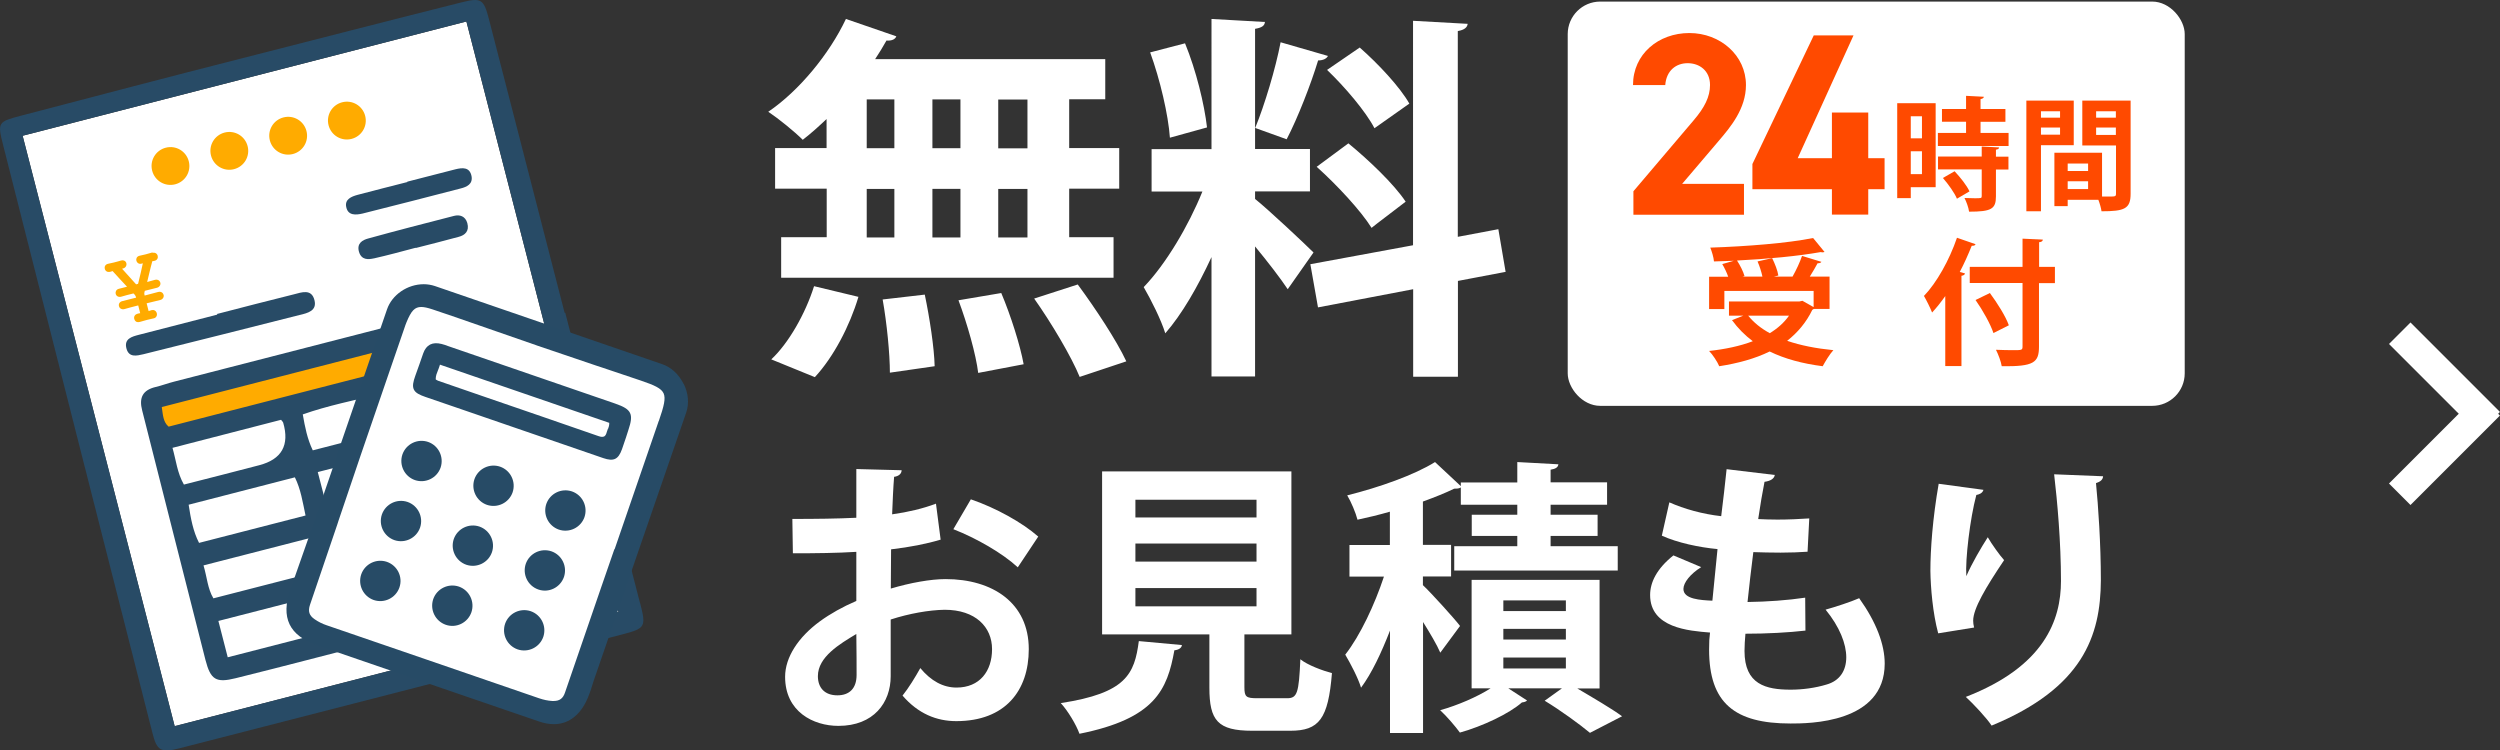 <svg xmlns="http://www.w3.org/2000/svg" id="_&#x30EC;&#x30A4;&#x30E4;&#x30FC;_2" data-name="&#x30EC;&#x30A4;&#x30E4;&#x30FC; 2" viewBox="0 0 189.91 57"><rect x="0" y="0" width="189.91" height="57" fill="#333333" stroke="none"/><defs><style>      .cls-1 {        fill: #274b66;      }      .cls-1, .cls-2, .cls-3, .cls-4, .cls-5 {        stroke-width: 0px;      }      .cls-2 {        fill: #284b66;      }      .cls-3 {        fill: #fff;      }      .cls-4 {        fill: #ffab00;      }      .cls-5 {        fill: #ff4a00;      }    </style></defs><g id="_&#x7DE8;&#x96C6;&#x30E2;&#x30FC;&#x30C9;" data-name="&#x7DE8;&#x96C6;&#x30E2;&#x30FC;&#x30C9;"><g><g><path class="cls-3" d="m62.79,11.26v-2.22c-.61.58-1.21,1.12-1.81,1.58-.63-.63-1.84-1.61-2.62-2.13,2.33-1.58,4.64-4.38,5.9-7.05l3.83,1.32c-.09.23-.35.35-.75.32-.26.46-.55.95-.86,1.41h17.48v3.05h-2.74v3.71h3.8v3.08h-3.8v3.69h3.37v3.08h-25.25v-3.08h3.46v-3.69h-3.92v-3.08h3.92Zm2.42,11.29c-.66,2.22-1.9,4.58-3.31,6.1l-3.31-1.35c1.3-1.21,2.59-3.46,3.25-5.56l3.37.81Zm.63-15v3.71h2.1v-3.71h-2.1Zm0,6.8v3.69h2.1v-3.69h-2.1Zm1.76,13.96c0-1.41-.23-3.77-.55-5.56l3.2-.37c.37,1.76.72,4.06.75,5.44l-3.4.49Zm5.36-20.76h-2.13v3.71h2.13v-3.71Zm0,6.8h-2.13v3.69h2.13v-3.69Zm1.35,13.99c-.17-1.41-.83-3.74-1.5-5.53l3.25-.55c.72,1.7,1.44,3.97,1.7,5.41l-3.46.66Zm3.74-17.07v-3.71h-2.22v3.71h2.22Zm0,6.77v-3.69h-2.22v3.69h2.22Zm3.97,10.6c-.63-1.55-2.16-4.12-3.46-5.96l3.31-1.07c1.32,1.79,2.94,4.23,3.69,5.84l-3.54,1.18Z"></path><path class="cls-3" d="m95.35,15.12c.98.78,3.8,3.43,4.43,4.06l-1.96,2.79c-.55-.83-1.53-2.1-2.48-3.25v9.88h-3.31v-9.07c-1.04,2.25-2.25,4.35-3.51,5.79-.32-1.04-1.09-2.56-1.64-3.51,1.67-1.73,3.4-4.64,4.46-7.26h-3.86v-3.22h4.55V1.44l4.06.23c-.03.29-.23.43-.75.52v9.13h4.17v3.22h-4.17v.58Zm-5.33-11.83c.84,2.04,1.47,4.64,1.67,6.39l-2.82.78c-.12-1.73-.75-4.43-1.5-6.48l2.65-.69Zm10.86.95c-.09.2-.35.35-.75.35-.55,1.81-1.55,4.38-2.39,5.99-.75-.26-1.64-.6-2.39-.86.72-1.76,1.55-4.52,1.93-6.51l3.6,1.04Zm13.5,16.41l-3.63.69v7.28h-3.4v-6.65l-7.23,1.38-.58-3.28,7.8-1.44V1.58l4.15.23c-.03.26-.23.46-.75.55v15.63l3.08-.58.55,3.23Zm-11.95-9.76c1.55,1.27,3.48,3.11,4.35,4.43-2.5,1.9-2.56,1.96-2.59,1.99-.81-1.3-2.62-3.25-4.17-4.64l2.42-1.79Zm.86-7.28c1.41,1.24,3.05,2.99,3.77,4.26l-2.65,1.87c-.66-1.27-2.25-3.14-3.6-4.43l2.48-1.7Z"></path></g><g><path class="cls-3" d="m71.46,40.99c-1.09.33-2.33.57-3.77.74,0,1.02-.02,2.07-.02,2.98,1.48-.44,3.03-.72,4.16-.72,3.57,0,6.32,1.81,6.32,5.32,0,3.16-1.79,5.47-5.51,5.47-1.5,0-2.9-.57-4.08-1.94.46-.57.98-1.42,1.35-2.09.81.98,1.74,1.48,2.75,1.48,1.76,0,2.7-1.24,2.7-2.92s-1.26-2.99-3.6-2.99c-1.18.02-2.68.28-4.1.74v4.31c0,2-1.29,3.77-3.97,3.77-1.9,0-4.05-1.07-4.05-3.73,0-1.48,1-3.01,2.64-4.21.78-.57,1.74-1.11,2.77-1.55v-3.73c-1.44.09-3.05.11-4.82.11l-.04-2.61c1.81,0,3.42-.02,4.86-.09v-3.7l3.44.09c0,.26-.22.46-.57.5-.07.85-.11,1.85-.15,2.85,1.22-.17,2.35-.44,3.33-.81l.35,2.7Zm-6.41,7.17c-1.26.76-2.92,1.74-2.92,3.2,0,.89.52,1.46,1.48,1.46.89,0,1.46-.5,1.46-1.55,0-.54,0-1.83-.02-3.12Zm12.27-5.06c-1.18-1.09-3.16-2.22-4.9-2.9l1.33-2.27c1.9.65,3.9,1.76,5.12,2.83l-1.55,2.33Z"></path><path class="cls-3" d="m89.78,49.01c-.02.2-.22.35-.57.39-.54,3.01-1.48,5.19-7.21,6.34-.24-.68-.89-1.76-1.42-2.33,4.97-.76,5.6-2.2,5.93-4.71l3.27.3Zm4.75,3.2c0,.72.13.83.96.83h2.29c.76,0,.89-.39,1-2.96.54.44,1.7.87,2.4,1.05-.28,3.49-.98,4.38-3.16,4.38h-2.9c-2.62,0-3.25-.78-3.25-3.27v-4.05h-8.15v-12.38h14.38v12.38h-3.57v4.03Zm-8.28-14.25v1.35h9.2v-1.35h-9.2Zm0,3.33v1.37h9.2v-1.37h-9.2Zm0,3.38v1.39h9.2v-1.39h-9.2Z"></path><path class="cls-3" d="m108.1,44.46c.63.59,2.42,2.57,2.81,3.09l-1.5,2.03c-.26-.61-.78-1.48-1.31-2.33v8.43h-2.51v-7.78c-.65,1.68-1.39,3.25-2.2,4.34-.22-.74-.81-1.85-1.2-2.51,1.13-1.44,2.24-3.81,2.94-5.93h-2.62v-2.4h3.07v-2.53c-.83.24-1.66.44-2.46.61-.13-.52-.48-1.35-.78-1.85,2.44-.61,5.1-1.55,6.67-2.53l1.96,1.83v-.28h4.29v-1.55l3.12.17c-.02.22-.2.35-.59.41v.96h4.29v1.7h-4.29v.76h3.57v1.61h-3.57v.78h5.1v1.85h-12.42v-1.85h4.79v-.78h-3.46v-1.61h3.46v-.76h-4.29v-1.31c-.15.09-.28.09-.5.09-.67.33-1.48.65-2.38.98v3.29h2.14v2.4h-2.14v.65Zm13.4,7.84h-1.68c1.22.72,2.59,1.52,3.4,2.11l-2.44,1.26c-.78-.65-2.22-1.7-3.44-2.44l1.31-.94h-4.07l1.42.92c-.07.09-.22.13-.39.15-.96.85-2.99,1.81-4.71,2.29-.35-.48-1-1.24-1.5-1.7,1.33-.37,2.83-1.02,3.83-1.66h-1.44v-8.24h9.72v8.24Zm-7.3-6.69v.81h4.75v-.81h-4.75Zm0,2.16v.81h4.75v-.81h-4.75Zm0,2.18v.83h4.75v-.83h-4.75Z"></path><path class="cls-3" d="m137.17,47.9c-1.29.15-2.96.24-4.58.24-.04.48-.07.89-.07,1.31,0,2.55,1.63,2.94,3.51,2.94.89,0,1.87-.13,2.72-.39,1-.28,1.5-1.05,1.5-2.07s-.5-2.31-1.57-3.62c.72-.2,1.92-.59,2.55-.87,1.31,1.83,1.94,3.53,1.94,4.97,0,4.55-5.8,4.55-7.15,4.55-4.25,0-6.19-1.55-6.19-5.62,0-.61.02-.89.07-1.29-1.61-.13-4.55-.35-4.55-2.85,0-.96.5-2,1.77-3.01l2.11.89c-.83.52-1.35,1.18-1.35,1.66,0,.78,1.31.85,2.2.89.13-1.2.24-2.53.39-3.92-1.39-.13-3.05-.48-4.23-1.02l.57-2.53c1.13.5,2.51.89,3.94,1.05.15-1.22.3-2.48.41-3.57l3.66.44c-.04.28-.33.46-.78.52-.15.76-.33,1.79-.48,2.83.41.02.94.04,1.46.04.81,0,1.7-.04,2.42-.09l-.13,2.53c-.57.04-1.31.07-2.05.07s-1.46-.02-2.07-.04c-.17,1.31-.31,2.59-.44,3.79,1.48-.02,3.05-.13,4.38-.33l.02,2.51Z"></path><path class="cls-3" d="m147.23,48.1c-.41-1.53-.57-3.44-.59-4.73,0-1.61.17-3.99.63-6.62l3.4.46c-.07.26-.33.35-.54.39-.48,1.79-.85,4.92-.76,6.17.41-.96,1.13-2.18,1.63-2.96.28.5.92,1.39,1.24,1.74-1.39,2.07-2.35,3.68-2.35,4.6,0,.15.02.33.07.52l-2.72.44Zm12.53-11.92c-.02.26-.2.41-.54.52.17,1.72.37,4.62.37,7.39-.02,4.21-1.37,8.17-8.3,11.03-.37-.57-1.39-1.66-1.96-2.18,5.97-2.31,7.23-5.84,7.23-8.8s-.28-6.08-.52-8.11l3.73.15Z"></path></g><g id="_&#x898B;&#x7A4D;&#x66F8;&#x3068;&#x96FB;&#x5353;" data-name="&#x898B;&#x7A4D;&#x66F8;&#x3068;&#x96FB;&#x5353;"><g id="_&#x898B;&#x7A4D;&#x66F8;" data-name="&#x898B;&#x7A4D;&#x66F8;"><rect class="cls-3" x="6.94" y="5.24" width="34.81" height="46.31" transform="translate(-6.31 6.97) rotate(-14.44)"></rect><g><g><path class="cls-4" d="m14.34,12.25c.2.77-.26,1.55-1.03,1.75s-1.55-.26-1.75-1.03c-.2-.77.26-1.55,1.03-1.75.77-.2,1.55.26,1.75,1.03Z"></path><path class="cls-4" d="m18.81,11.1c.2.77-.26,1.55-1.03,1.75-.77.2-1.55-.26-1.75-1.03-.2-.77.26-1.55,1.03-1.75.77-.2,1.55.26,1.75,1.03Z"></path><path class="cls-4" d="m23.28,9.95c.2.77-.26,1.55-1.03,1.75s-1.55-.26-1.75-1.03c-.2-.77.26-1.55,1.03-1.75.77-.2,1.55.26,1.75,1.03Z"></path><path class="cls-4" d="m27.74,8.8c.2.77-.26,1.55-1.03,1.75-.77.2-1.55-.26-1.75-1.03-.2-.77.26-1.55,1.03-1.75.77-.2,1.55.26,1.75,1.03Z"></path></g><path class="cls-4" d="m11.6,19.17s0,0,0,0c-.17.05-.34.1-.53.15-.15.04-.3.07-.48.11-.2.05-.27.23-.23.37.05.18.21.28.39.23.05-.01.07-.02.1-.03,0,0,0,0,0,0-.06.31-.23,1.05-.36,1.56l-.15.04c-.35-.38-.86-.95-1.07-1.19.02,0,.05,0,.09-.02.18-.05.28-.22.24-.39-.04-.17-.2-.26-.4-.21,0,0,0,0,0,0-.19.05-.37.11-.55.15-.15.04-.29.07-.45.1-.21.05-.28.23-.24.38.03.12.11.2.22.23.07.02.13,0,.18,0t0,0s.07-.02.1-.03c.03,0,.06-.02.09-.03,0,0,0,0,.03.03.15.16.34.37.54.59.17.19.35.38.53.57-.26.07-.48.12-.63.16-.19.05-.27.23-.23.38.04.17.21.27.41.22,0,0,0,0,0,0,.27-.08.6-.17.94-.25l.08.08s.07.08.09.14l.03.1c-.43.11-.83.21-1.07.27-.18.05-.28.21-.23.38.04.17.21.27.41.22h0c.3-.09.66-.18,1.05-.28l.15.59s-.08.02-.11.02c-.04,0-.07.02-.11.03-.18.05-.28.21-.23.39.04.16.15.21.2.23.07.02.14.01.18,0h.02c.16-.05.37-.11.57-.16.17-.04.35-.08.52-.12.17-.04.27-.21.22-.39-.06-.21-.24-.27-.4-.23-.04.01-.08.02-.12.04-.03,0-.06.02-.1.03l-.15-.59c.34-.09.68-.17,1.03-.25.21-.05.3-.24.26-.39-.04-.15-.19-.28-.42-.22-.24.07-.61.16-1.02.27l-.02-.09c-.02-.06-.01-.1.01-.19l.02-.08c.12-.03.26-.06.4-.1.19-.05.38-.09.52-.13.21-.05.3-.24.26-.39-.04-.15-.19-.27-.42-.21h0c-.15.04-.35.1-.58.16.05-.22.11-.45.16-.67.08-.32.15-.63.22-.87,0-.01,0-.03,0-.03.04-.01.07-.02.09-.02.03,0,.05-.01.1-.02.2-.05.27-.23.23-.38-.05-.18-.21-.27-.4-.22Z"></path><rect class="cls-4" x="11.18" y="27.05" width="26.03" height="2.99" transform="translate(-6.35 6.93) rotate(-14.44)"></rect></g><g><path class="cls-2" d="m48.61,45.78l-5.67-22.02h-.05c-1.92-7.44-3.84-14.9-5.76-22.35-.39-1.49-.59-1.6-2.07-1.23-5.62,1.41-11.23,2.86-16.84,4.29-5.54,1.41-11.06,2.86-16.59,4.31-1.8.47-1.83.51-1.39,2.25,3.77,14.89,7.55,29.77,11.34,44.65.34,1.35.64,1.52,2.03,1.17,11.23-2.88,22.45-5.77,33.67-8.66,1.76-.46,1.81-.57,1.34-2.4Zm-35.34,9.38L1.72,10.31,35.43,1.63l11.55,44.85-33.71,8.68Z"></path><path class="cls-2" d="m22.8,23.92c.57-.14,1.29-.31,1.09-1.11-.22-.9-.98-.6-1.57-.45-1.95.48-3.89.99-5.83,1.49,0,.02,0,.03.01.05-1.98.51-3.96,1.02-5.94,1.53-.54.14-1.16.3-.95,1.06.19.68.77.54,1.28.42,3.97-.99,7.94-1.98,11.9-2.99Z"></path><path class="cls-2" d="m28.4,19.63c1.07-.24,2.12-.53,3.18-.81,0,0,0,.01,0,.02,1.09-.28,2.18-.55,3.27-.85.46-.12.82-.42.65-1.04-.15-.54-.59-.66-1.01-.55-2.18.56-4.36,1.12-6.53,1.72-.4.11-.88.35-.69,1.01.19.64.71.59,1.12.5Z"></path><path class="cls-2" d="m30.94,13.81s0,.01,0,.02c-1.26.32-2.52.64-3.77.97-.48.13-.99.34-.87.92.13.67.73.62,1.25.5,2.48-.62,4.96-1.26,7.43-1.9.49-.12.95-.34.84-.94-.14-.7-.69-.65-1.22-.52-1.22.31-2.44.63-3.66.94Z"></path><path class="cls-2" d="m34.18,23.6c-6.98,1.8-13.97,3.59-20.95,5.39-.48.12-.94.3-1.42.41-.98.24-1.26.82-1.01,1.78,1.61,6.32,3.19,12.64,4.81,18.96.39,1.5.8,1.75,2.29,1.38,3.83-.95,7.65-1.96,11.47-2.94,0,0,0,0,0,0,3.79-.97,7.58-1.93,11.36-2.93,1.74-.46,1.9-.79,1.45-2.51-1.56-6.06-3.12-12.11-4.7-18.17-.48-1.86-.68-1.96-2.53-1.56-.26.06-.52.12-.77.19Zm-21.08,10.42c2.8-.72,5.52-1.42,8.25-2.13.12.15.15.17.16.21q.75,2.57-1.82,3.24c-1.9.5-3.8.98-5.72,1.47-.51-.89-.59-1.82-.87-2.8Zm1.23,4.32c2.71-.7,5.36-1.38,8.07-2.08.45.91.59,1.87.81,2.9-2.7.69-5.35,1.38-8.09,2.08-.45-.88-.63-1.85-.79-2.9Zm9.43-4.13c-.42-.88-.59-1.76-.76-2.73,1.9-.67,3.85-1.05,5.8-1.54.45.88.48,1.79.79,2.77-2.03.52-3.91,1.01-5.83,1.5Zm6.13.16c.47.83.54,1.81.84,2.84-1.94.5-3.83.98-5.85,1.51-.25-.96-.48-1.86-.74-2.86,1.9-.49,3.78-.97,5.75-1.48Zm-13.68,11.08c-.44-.73-.48-1.6-.75-2.5,2.75-.71,5.43-1.4,8.17-2.1.31.84.52,1.63.64,2.53-2.68.69-5.33,1.37-8.05,2.07Zm1.09,4.48c-.24-.95-.47-1.81-.71-2.76,2.68-.69,5.34-1.37,8.05-2.07.48.82.58,1.74.78,2.74-2.7.69-5.35,1.38-8.12,2.09Zm8.02-9.48c1.9-.49,3.78-.97,5.8-1.49.21.82.41,1.61.65,2.51-1.91.49-3.79.98-5.7,1.47-.46-.75-.55-1.57-.75-2.48Zm1.92,6.91c-.51-.8-.61-1.73-.81-2.73,1.87-.67,3.78-1,5.76-1.53.26,1.01.48,1.87.72,2.8-1.91.49-3.76.97-5.67,1.46Zm13.41-3.45c-1.95.5-3.87,1-5.85,1.51-.55-.8-.57-1.75-.88-2.75,2.08-.53,3.97-1.02,5.93-1.53.46.84.56,1.77.8,2.77Zm-1.15-4.42c-2.03.52-3.93,1.01-5.88,1.51-.46-.8-.61-1.63-.71-2.57,1.97-.51,3.89-1,5.88-1.51.4.79.53,1.63.71,2.57Zm-1.9-7.14c.48.84.54,1.83.84,2.86-2,.52-3.96,1.02-5.97,1.54-.41-.89-.62-1.83-.78-2.87,1.98-.51,3.9-1,5.91-1.52Zm-1.13-4.39c.46.88.62,1.82.77,2.79-2.01.52-3.97,1.02-5.96,1.53-.42-.9-.61-1.77-.78-2.79,2.04-.53,3.97-1.02,5.97-1.54Zm-.34-1.55c-7.75,2-15.51,3.99-23.32,6-.42-.35-.43-.89-.52-1.49,7.81-2.01,15.61-4.02,23.47-6.04.27.51.35.95.37,1.53Z"></path></g></g><g id="_&#x96FB;&#x5353;" data-name="&#x96FB;&#x5353;"><polygon class="cls-3" points="32.58 22.22 30.44 23.03 22.48 46.2 23.52 48.02 41.87 54.33 43.62 53.38 51.46 30.57 50.45 28.56 32.58 22.22"></polygon><g><path class="cls-1" d="m33.47,35.52c.27-.8-.15-1.67-.95-1.95-.8-.27-1.67.15-1.95.95-.27.8.15,1.67.95,1.95.8.27,1.67-.15,1.95-.95Z"></path><path class="cls-1" d="m38.94,37.4c.27-.8-.15-1.67-.95-1.95-.8-.27-1.67.15-1.95.95-.27.8.15,1.67.95,1.95.8.27,1.67-.15,1.95-.95Z"></path><path class="cls-1" d="m43.45,37.33c-.8-.27-1.67.15-1.95.95-.27.8.15,1.67.95,1.95.8.27,1.67-.15,1.95-.95.27-.8-.15-1.67-.95-1.95Z"></path><path class="cls-1" d="m30.96,38.13c-.8-.27-1.67.15-1.95.95-.27.8.15,1.67.95,1.95.8.27,1.67-.15,1.95-.95.27-.8-.15-1.67-.95-1.95Z"></path><path class="cls-1" d="m36.42,40c-.8-.27-1.67.15-1.95.95-.27.8.15,1.67.95,1.95.8.27,1.67-.15,1.95-.95.27-.8-.15-1.67-.95-1.95Z"></path><path class="cls-1" d="m41.89,41.88c-.8-.27-1.67.15-1.95.95-.27.8.15,1.67.95,1.95s1.67-.15,1.95-.95c.27-.8-.15-1.67-.95-1.95Z"></path><path class="cls-1" d="m29.39,42.68c-.8-.27-1.67.15-1.95.95-.27.8.15,1.67.95,1.95.8.27,1.67-.15,1.95-.95s-.15-1.67-.95-1.95Z"></path><path class="cls-1" d="m34.86,44.56c-.8-.27-1.67.15-1.95.95-.27.8.15,1.67.95,1.95s1.67-.15,1.95-.95c.27-.8-.15-1.67-.95-1.95Z"></path><path class="cls-1" d="m40.32,46.43c-.8-.27-1.67.15-1.95.95-.27.8.15,1.67.95,1.95.8.27,1.67-.15,1.95-.95.27-.8-.15-1.67-.95-1.95Z"></path><path class="cls-1" d="m51.92,29.15c-.35-.71-.93-1.25-1.6-1.48l-17.28-5.94c-.27-.09-.56-.14-.85-.14-1.24,0-2.41.8-2.79,1.91l-3.76,10.94-.04.17-.48,1.4c-.41,1.19-.81,2.37-1.23,3.56-.61,1.74-1.21,3.45-1.82,5.18-.39,1.1-.41,1.97-.07,2.68.34.7,1.03,1.22,2.12,1.6l8.38,2.88c2.81.97,5.62,1.93,8.43,2.89.4.14.78.21,1.14.21,1.03,0,1.87-.58,2.43-1.67.23-.45.38-.92.52-1.38.06-.18.11-.36.18-.54,2.02-5.85,4.16-12.05,6.93-20.09.23-.67.16-1.46-.19-2.17Zm-1.88,2.83l-3.35,9.74h-.02s-1,2.89-1,2.89c-.92,2.67-1.83,5.33-2.75,8-.15.45-.41.64-.87.64-.03,0-.07,0-.1,0-.33-.02-.66-.09-1.01-.21-2.82-.97-5.64-1.94-8.46-2.91-2.55-.88-5.1-1.75-7.66-2.63-.33-.11-.63-.26-.92-.46-.41-.28-.52-.6-.35-1.1.7-2.04,1.39-4.08,2.08-6.12l.08-.25c.56-1.66,1.12-3.33,1.69-4.99.76-2.22,1.53-4.47,2.28-6.64l1.04-3.02c.05-.15.1-.3.16-.44.36-.88.63-1.16,1.12-1.16.22,0,.49.06.88.19.56.19,1.12.38,1.68.57,1.03.35,2.07.72,3.08,1.07,1.01.35,2.05.72,3.08,1.07l.08.03c1.52.52,3.06,1.04,4.57,1.55l.07.02c1.03.35,2.06.69,3.09,1.04l.15.05c1.06.36,1.55.59,1.73.97.17.39.03.96-.36,2.09Z"></path><path class="cls-1" d="m46.74,30.66l-12.7-4.37-.25-.09c-.08-.03-.16-.05-.24-.07-.7-.18-1.17.06-1.4.71-.19.55-.38,1.1-.6,1.7-.16.45-.24.79-.11,1.05.12.26.44.41.87.56.91.32,1.83.63,2.74.94l3.95,1.36,3.81,1.31c1.01.35,2.01.69,3.02,1.04.79.27,1.14.1,1.42-.68.1-.28.2-.57.29-.85.06-.2.13-.39.19-.59.42-1.24.25-1.59-.99-2.02Zm-.56,1.91c-.03.08-.06.15-.08.23-.05.19-.11.3-.2.35-.1.05-.23.05-.43-.02-2.87-1-5.79-2-8.61-2.97,0,0-2.4-.83-3.59-1.24-.03-.01-.07-.04-.13-.07l-.04-.03v-.05c0-.22.08-.42.17-.64.04-.11.09-.22.12-.33l.03-.1,12.86,4.42v.07c0,.13-.04.26-.09.39Z"></path></g></g></g><g><rect class="cls-3" x="119.09" y=".12" width="46.87" height="30.71" rx="2.47" ry="2.47"></rect><g><path class="cls-5" d="m132.49,16.31h-8.41v-1.78l4.56-5.37c.85-.99,1.26-1.81,1.26-2.7,0-1.1-.81-1.66-1.7-1.66s-1.62.57-1.7,1.66h-2.45c0-2.35,1.93-3.95,4.28-3.95s4.3,1.7,4.3,3.95c0,1.8-1.18,3.2-2.05,4.22l-2.8,3.29h4.7v2.33Z"></path><path class="cls-5" d="m140.8,2.69l-4.24,9.33h2.6v-3.47h2.76v3.47h1.24v2.35h-1.24v1.93h-2.76v-1.93h-6.04v-1.91l4.66-9.77h3.02Z"></path><path class="cls-5" d="m147.04,7.84v6.38h-1.89v.83h-1.03v-7.21h2.92Zm-1.04.99h-.85v1.68h.85v-1.68Zm-.85,4.4h.85v-1.74h-.85v1.74Zm5.29-3.13h2.14v.99h-5.37v-.99h2.14v-.85h-1.83v-.97h1.83v-1l1.35.07c0,.08-.08.15-.25.18v.75h1.89v.97h-1.89v.85Zm1.42,1.1c0,.08-.07.15-.24.17v.53h.95v.98h-.95v2.04c0,.95-.34,1.16-2.04,1.16-.04-.31-.2-.75-.35-1.04.27,0,.56.02.78.02.5,0,.53,0,.53-.17v-2.02h-3.32v-.98h3.32v-.76l1.33.07Zm-3.2,3.9c-.18-.44-.65-1.1-1.07-1.58l.89-.51c.43.46.93,1.08,1.13,1.53l-.96.56Z"></path><path class="cls-5" d="m157.53,11.03h-2.49v5.02h-1.11V7.64h3.6v3.39Zm-1.04-2.58h-1.45v.49h1.45v-.49Zm-1.45,1.78h1.45v-.54h-1.45v.54Zm6.81-2.59v7.08c0,1.14-.46,1.33-2.21,1.33-.03-.23-.13-.59-.24-.87h-2.33v.48h-1.01v-4.06h3.62v3.33c.19,0,.36,0,.51,0,.49,0,.55,0,.55-.22v-3.66h-2.56v-3.41h3.68Zm-3.23,4.78h-1.55v.57h1.55v-.57Zm-1.55,1.94h1.55v-.59h-1.55v.59Zm3.66-5.91h-1.5v.49h1.5v-.49Zm-1.5,1.8h1.5v-.56h-1.5v.56Z"></path><path class="cls-5" d="m137.78,23.47s-.07.05-.11.07c-.46.95-1.11,1.72-1.91,2.35,1.02.35,2.2.58,3.51.71-.28.3-.62.87-.81,1.22-1.55-.2-2.88-.56-4.03-1.12-1.12.55-2.42.9-3.83,1.12-.13-.32-.5-.89-.77-1.16,1.21-.13,2.35-.37,3.32-.74-.6-.45-1.13-.98-1.58-1.6l.86-.34h-1.09v-1.08h5.35l.23-.05.85.48v-1.23h-6.78v1.38h-1.16v-2.46h1.45c-.1-.3-.28-.67-.45-.96l.88-.25c-.51.02-1.02.04-1.51.05-.02-.3-.17-.78-.28-1.05,2.76-.09,5.9-.34,7.81-.73l.87,1.06s-.09.03-.16.03c-.04,0-.09-.01-.14-.02-1.68.3-4.06.53-6.35.64.24.37.48.85.57,1.18l-.15.04h1.51c-.07-.34-.21-.79-.37-1.15l1.11-.25c.21.42.42.96.47,1.32l-.33.08h1.41c.27-.48.56-1.09.72-1.57l1.47.45c-.04.08-.15.11-.29.11-.16.3-.37.66-.59,1.01h1.5v2.46h-1.22Zm-4.98.51c.42.52.96.96,1.64,1.33.59-.36,1.09-.8,1.46-1.33h-3.1Z"></path><path class="cls-5" d="m147.77,22.49c-.32.46-.65.87-1,1.25-.12-.31-.44-.96-.62-1.26.96-.99,1.93-2.72,2.51-4.42l1.41.49c-.03.09-.12.13-.29.12-.27.67-.57,1.35-.91,1.99l.4.11c-.02.09-.1.16-.27.18v6.86h-1.23v-5.32Zm8.33-2.21v1.23h-1.21v4.81c0,1.23-.39,1.53-2.83,1.5-.05-.34-.26-.9-.44-1.25.46.02.93.03,1.28.03.69,0,.74,0,.74-.29v-4.81h-4.01v-1.23h4.01v-2.14l1.54.07c0,.1-.07.18-.28.2v1.87h1.21Zm-4.67,5.02c-.22-.67-.81-1.73-1.36-2.51l1.09-.53c.56.76,1.19,1.75,1.44,2.45l-1.17.59Z"></path></g></g><g><rect class="cls-3" x="180.89" y="32.99" width="9.61" height="2.31" transform="translate(30.24 141.31) rotate(-45)"></rect><rect class="cls-3" x="180.89" y="27.56" width="9.61" height="2.31" transform="translate(74.69 -122.9) rotate(45)"></rect></g></g></g></svg>